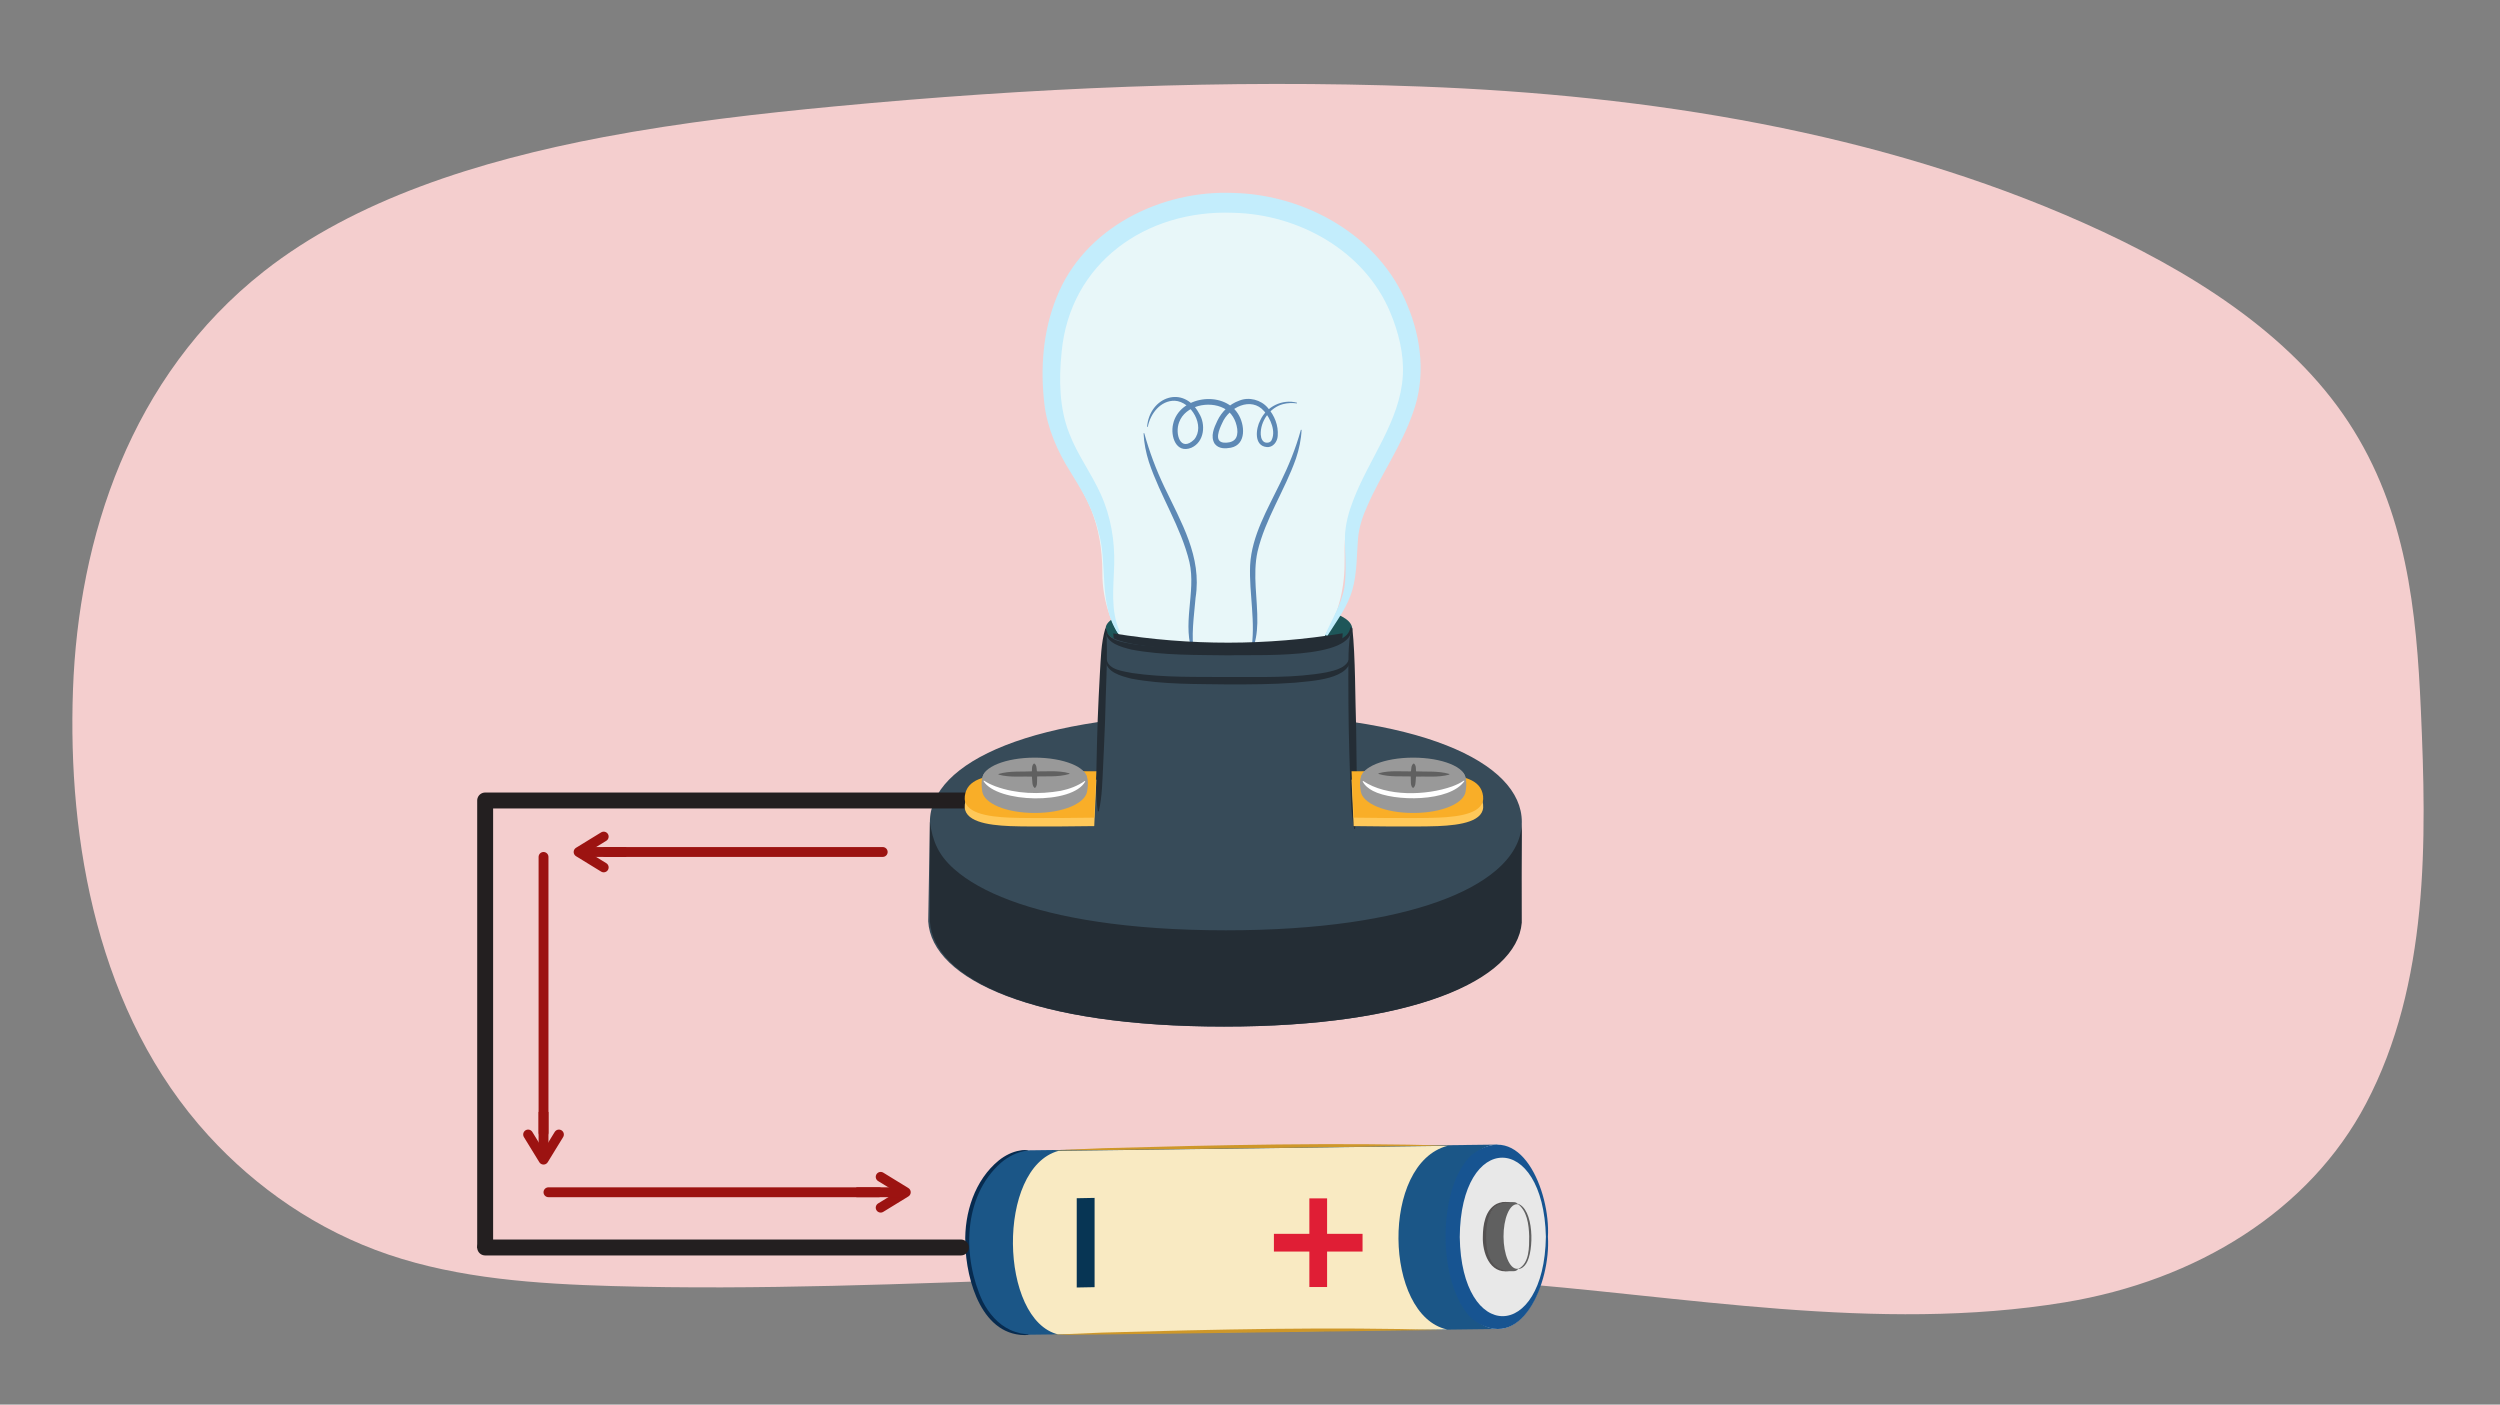 <?xml version="1.0" encoding="UTF-8"?><svg id="uuid-287b0390-843e-485c-aef5-c67c849654d7" xmlns="http://www.w3.org/2000/svg" width="760" height="427" xmlns:xlink="http://www.w3.org/1999/xlink" viewBox="0 0 760 427"><rect x="0" y="0" width="760" height="427" fill="#808080" stroke="none"/><defs><clipPath id="uuid-99a03a6f-9dac-4144-85ac-5564601456b7"><path d="M294.055,376.703c-.058-15.485,9.611-26.971,18.364-27.004,.153,0,142.777-1.744,142.777-1.744l.414,56.056s-142.826,1.741-142.979,1.744c-11.956,.264-18.518-13.575-18.576-29.052Z" style="fill:none;"/></clipPath><clipPath id="uuid-fc5d20d6-4cb2-40e8-98e8-05f391a477fe"><path d="M404.935,209.725l.099-1.079c.742-.313,1.466-.671,2.165-1.066,1.902-1.076,2.708-3.836,1.498-5.712-.68-1.055-1.721-1.746-2.857-1.968l.404-4.01c-22.422,3.648-44.856,3.71-67.659,.022l.403,2.016c-.037,.011-.074,.017-.111,.029-1.931,.625-3.816,2.977-2.916,5.136,.724,1.738,1.642,3.324,2.771,4.733-.487,.2-.935,.484-1.292,.872-1.587,1.729-1.575,4.179,0,5.905,1.051,1.152,2.103,2.304,3.154,3.456-.47,.079-.931,.243-1.36,.519-1.84,1.186-2.755,3.743-1.498,5.712,1.153,1.806,2.523,3.378,4.104,4.751l.014,.154c-1.332,14.82,62.583,15.931,61.19,1.065l.032-.347c.515-.296,1.029-.591,1.544-.887,.73-.419,1.298-1.085,1.654-1.851,.778-1.035,1.121-2.414,.724-3.639-.492-1.521-1.651-2.578-3.066-2.921l.129-1.398c1.311-.595,2.522-1.419,3.552-2.413,1.575-1.519,1.641-4.398,0-5.905-.771-.708-1.717-1.103-2.678-1.175Z" style="fill:none;"/></clipPath></defs><g id="uuid-7fcb249b-109f-414d-bec3-5b928a102b10"><g><path d="M183.577,41.655c-38.259,7.236-75.744,19.14-103.28,40.782-40.748,32.027-56.452,81.133-58.112,127.271-1.652,45.903,7.419,98.538,41.214,135.529,14.379,15.738,32.975,28.795,54.713,36.165,21.486,7.285,44.943,8.895,68.019,9.555,89.26,2.552,178.794-7.939,267.777-1.375,57.997,4.278,116.599,15.755,173.774,6.331,40.237-6.632,74.475-27.919,91.573-60.397,19.238-36.544,18.438-80.244,16.694-119.536-1.345-30.297-4.303-60.632-21.993-87.608-17.788-27.126-48.419-46.304-80.536-60.6-62.158-27.67-132.071-38.87-201.459-41.468-59.461-2.226-118.957,.415-178.079,6.026-22.25,2.112-46.429,4.809-70.306,9.325Z" style="fill:#f4cece;"/><g><path d="M294.055,376.703c-.058-15.485,9.611-26.971,18.364-27.004,.153,0,142.777-1.744,142.777-1.744l.414,56.056s-142.826,1.741-142.979,1.744c-11.956,.264-18.518-13.575-18.576-29.052Z" style="fill:#1b5687;"/><g style="clip-path:url(#uuid-99a03a6f-9dac-4144-85ac-5564601456b7);"><path d="M321.768,349.866c-18.921,5.203-17.975,51.561,0,55.818l118.111-1.537c-19.158-4.257-20.222-50.496,.175-55.818l-118.286,1.537Z" style="fill:#f9eac2;"/></g><path d="M441.181,348.272c-.014-.107-121.183,1.733-120.981,1.419l15.117-.635c34.932-.98,71.11-1.786,105.865-.784h0Z" style="fill:#ce9729;"/><path d="M438.694,404.325c-.014-.107-118.695,1.735-118.494,1.42l14.806-.635c34.212-.981,69.654-1.786,103.688-.785h0Z" style="fill:#ce9729;"/><g><ellipse cx="455.228" cy="375.99" rx="15.27" ry="28.026" transform="translate(-1.417 1.722) rotate(-.216)" style="fill:#e8e8e8;"/><path d="M470.57,375.973c.879,13.751-8.083,36.213-23.005,25.022-10.835-10.353-10.729-40.037-.208-49.892,14.856-11.409,23.991,11.087,23.213,24.87Zm-.617,.002c-.75-32.03-25.924-32.105-26.189,.1,.506,32.212,25.687,31.926,26.189-.1Z" style="fill:#175491;"/><path d="M451.102,375.948c-.022-5.816,3.075-10.533,6.932-10.548l2.105,.044c1.302-.005,1.551,.997,1.556,2.3l.065,17.16c.003,.842-.677,1.528-1.519,1.531l-2.127,.008c-3.856,.015-6.989-4.689-7.011-10.495Z" style="fill:#606060;"/><path d="M457.074,375.923c-.02-5.419,1.799-9.823,4.044-9.831,2.245-.008,4.065,4.381,4.086,9.8s-1.767,9.822-4.012,9.831c-2.245,.008-4.098-4.381-4.118-9.8Z" style="fill:#e8e8e8;"/><path d="M458.716,386.398c-5.891,.942-8.119-5.767-7.932-10.458,.025-3.51,.681-8.101,4.198-9.968,1.175-.549,2.453-.696,3.639-.509v.101c-1.172,.008-2.364,.248-3.366,.863-3.104,1.992-3.415,6.146-3.461,9.514-.016,5.006,1.247,10.071,6.921,10.458h0Z" style="fill:#545151;"/><path d="M461.2,365.85c5.209,1.408,5.221,14.54,2.752,18.294-.514,.805-1.321,1.562-2.317,1.646l-.007-.078c3.35-1.719,3.235-6.604,3.247-9.894-.103-3.547-.612-7.846-3.674-9.968h0Z" style="fill:#606060;"/></g><path d="M403.437,375.085h10.779v5.389h-10.779v10.779h-5.39v-10.779h-10.779v-5.389h10.779v-10.779h5.39v10.779Z" style="fill:#e01e35;"/><path d="M312.633,405.834c-14.044,.874-18.928-16.54-19.185-27.818-.298-9.274,2.852-19.296,10.25-25.302,1.84-1.44,4.056-2.597,6.383-2.954,.765-.19,1.569-.116,2.339-.14v.158c-3.062,.332-5.829,1.74-8.114,3.688-11.649,10.281-11.782,28.868-5.585,42.142,1.87,3.671,4.667,6.973,8.432,8.701,.993,.477,2.142,.796,3.207,1.062,.744,.131,1.505,.183,2.271,.306l.004,.158h0Z" style="fill:#072b4f;"/><path d="M332.755,364.159v27.138l-5.429,.104v-27.138l5.429-.104Z" style="fill:#073554;"/></g><path d="M372.66,216.927c-58.801,0-89.97,14.749-89.97,32.938l-.515,30.208c1.045,17.757,32.158,32.005,89.929,32.005,57.311,0,88.383-14.011,89.915-31.573h.097s.446-25.376,.502-30.013c.014-.209,.014-.418,.014-.627,0-18.189-31.183-32.938-89.971-32.938Z" style="fill:#374b59;"/><path d="M462.618,250.378c-.045,4.325,0,30.125,0,30.125-1.528,17.558-33.2,31.575-90.51,31.575-57.776,0-88.367-14.25-89.422-32.009v-30.202c.821,5.8,2.512,10.048,7.452,14.392,8.086,7.128,22.692,12.819,43.449,15.933,11.233,1.69,24.278,2.622,39.066,2.622,14.23,0,26.849-.868,37.79-2.434,20.97-3.004,35.815-8.591,44.18-15.648,5.134-4.318,7.827-9.187,7.996-14.353Z" style="fill:#242d35;"/><path d="M411.085,191.262c0,4.488-10.378,8.125-36.402,8.125s-38.58-3.78-38.58-8.268,12.556-7.985,38.58-7.985,36.402,3.64,36.402,8.128Z" style="fill:#1e5659;"/><g id="uuid-a6631624-dc79-4acb-8747-e16672267d00"><path d="M427.213,112.429c-.033-2.093-.245-4.266-.669-6.538-10.765-57.634-102.483-58.31-108.507,1.764-3.684,36.74,17.082,34.325,17.082,66.741,0,8.062,2.799,18.591,11.377,26.424,6.062,5.535,12.154,6.283,18.421,4.982,6.819-1.416,15.211,.747,22.105,0,5.79-.627,17.598-9,20.863-25.685,2.174-11.111-.933-14.778,3.265-25.265,6.018-15.033,16.314-26.373,16.063-42.422Z" style="fill:#e8f7f9;"/><path d="M402.843,192.999c2.067-4.706,4.91-9.267,5.833-14.268,.791-5.25,.106-10.312,.197-15.634,.11-3.752,1.148-7.497,2.455-10.873,4.883-12.867,14.321-24.219,15.13-38.02,.379-6.538-1.286-13.203-3.812-19.215-7.81-18.785-27.911-29.884-47.784-30.304-26.378-1.015-49.608,15.14-52.135,42.408-.854,8.29-.696,17.022,2.345,24.707,2.45,6.446,6.705,12.061,9.587,18.502,3.021,6.647,4.25,14.087,4.063,21.323-.183,7.003-1.196,13.903,1.696,20.437l-.641,.357c-5.936-9.158-2.931-20.786-5.849-30.764-1.54-6.731-4.934-12.422-8.587-18.307-3.848-6.061-6.951-13.181-7.836-20.429-1.301-10.916-.456-22.198,3.669-32.443,8.337-21.255,31.861-32.795,53.887-31.822,22.018,.567,44.403,13.149,52.786,34.141,4.328,10.261,5.591,22.114,1.682,32.694-3.458,10.064-9.858,19.004-13.941,28.494-1.395,3.08-2.373,6.155-2.722,9.417-.439,4.917-.273,10.767-1.721,15.808-1.467,5.308-4.846,9.61-7.653,14.135l-.649-.343h0Z" style="fill:#c3edfc;"/><path d="M362.827,199.14c-3.779-9.023,.873-19.021-1.241-28.269-2.566-10.694-8.858-20.003-12.323-30.439-.892-2.827-1.489-5.766-1.623-8.722l.214-.032c1.562,5.665,3.587,11.055,6.103,16.338,5.112,10.772,11.466,21.211,9.501,33.68-.489,5.829-1.43,11.566-.427,17.376l-.205,.068h0Z" style="fill:#5d89b5;"/><path d="M380.292,198.045c1.587-8.751-.636-17.441-.25-26.261,.488-8.969,5.348-17.064,9.115-24.897,2.574-5.252,4.765-10.573,6.312-16.237l.213,.032c-.128,2.957-.766,5.894-1.707,8.704-3.39,9.664-9.33,18.322-11.68,28.289-1.562,7.145,.079,14.46-.067,21.721-.073,2.957-.489,6.002-1.732,8.716l-.205-.068h0Z" style="fill:#5d89b5;"/><path d="M348.717,129.74c.72-9.078,11.074-12.882,15.797-4.08,2.1,3.337,1.639,8.683-2.331,10.454-4.654,1.889-6.415-3.486-5.572-7.147,1.801-8.528,15.148-10.414,19.726-3.211,2.112,3.265,2.66,9.386-2.161,10.353-1.695,.305-3.65,.386-4.886-1.171-1.451-2.28-.181-4.97,.791-7.029,1.291-2.74,3.689-5.078,6.63-6.106,2.957-1.244,6.656-.261,8.7,2.179,2.044,2.347,3.274,5.358,3.021,8.518-.08,1.748-1.438,3.63-3.376,3.402-3.928-.388-3.283-5.637-1.935-8.132,1.888-4.178,6.746-6.542,11.171-5.344l-.039,.212c-1.419-.191-2.863-.143-4.217,.219-4.005,1.041-6.977,5.257-6.764,9.285,.071,1.149,.562,2.439,1.837,2.442,.594,.012,1.034-.182,1.355-.584,1.537-2.744-.214-6.767-2.165-8.996-3.933-4.58-10.755-1.147-12.77,3.65-.828,1.749-2.533,5.538,.412,5.902,1.208,.121,2.611-.124,3.361-.866,.781-.734,.991-2.018,.821-3.297-.35-2.6-1.695-5.076-4.093-6.286-4.504-2.361-11.72-.835-13.575,4.255-1.359,3.509,.404,9.263,4.567,5.263,3.452-4.116-.863-11.55-5.885-11.794-4.294-.127-7.447,3.909-8.205,7.94l-.214-.029h0Z" style="fill:#5d89b5;"/></g><g><ellipse cx="372.765" cy="249.995" rx="6.727" ry="2.577" style="fill:#9c9e9d;"/><path d="M367.469,250.151h7.712c18.582-.442,27.872-19.542,27.872-19.542h-61.054s9.795,19.099,25.47,19.542Z" style="fill:#9c9e9d;"/><path d="M367.469,250.151h7.712c18.582-.442,23.929-13.567,23.929-13.567-19.207,4.763-37.284,4.666-54.098-.855,0,0,6.782,13.98,22.458,14.422Z" style="fill:#242d35;"/><path d="M338.42,192.547c23.51,3.803,46.641,3.739,69.759-.023l-.638,10.186h-68.161l-.96-10.163Z" style="fill:#242d35;"/><path d="M338.571,208.068c-.503,.207-.964,.499-1.333,.9-1.637,1.783-1.624,4.309,0,6.088,1.084,1.188,2.168,2.375,3.252,3.563-.484,.081-.96,.25-1.403,.536-1.897,1.223-2.84,3.859-1.544,5.89,1.189,1.862,2.602,3.483,4.231,4.898l.015,.159c-.455,.039,8.885,1.623,14.087,2.164,6.114,.636,12.209,1.491,18.351,1.817,5.153,.273,10.369,.304,15.531,.366,11.918,.141,16.215-4.217,16.745-4.521,.753-.432,1.338-1.118,1.705-1.908,.802-1.067,1.156-2.489,.747-3.752-.507-1.568-1.702-2.658-3.161-3.011l.133-1.441c1.351-.613,2.6-1.463,3.662-2.488,1.624-1.566,1.692-4.535,0-6.088-.795-.73-1.771-1.138-2.761-1.211l.103-1.113c.765-.323,1.511-.691,2.232-1.099,1.961-1.109,2.792-3.955,1.544-5.89-.701-1.087-1.774-1.8-2.946-2.029l.417-4.134c-23.118,3.761-46.248,3.825-69.758,.023l.416,2.079c-.039,.011-.076,.018-.115,.03-1.99,.644-3.934,3.069-3.007,5.295,.747,1.792,1.693,3.428,2.857,4.88Z" style="fill:#9c9e9d;"/><path d="M342.66,230.46c5.247-.942,10.393-1.438,15.529-2.542,5.12-1.091,10.193-2.477,15.296-3.841,7.684-1.961,15.507-4.003,23.497-4.404,2.678-.07,5.335,.105,7.974,.524v.274c-5.253,.778-10.398,.98-15.586,2.076-5.134,1.013-10.215,2.33-15.309,3.706-10.197,2.466-20.762,5.948-31.399,4.482v-.275h0Z" style="fill:#606060;"/><path d="M340.247,218.197c8.274-1.311,16.382-1.94,24.503-3.915,10.837-2.374,21.812-4.873,32.992-4.892,2.781-.036,5.568-.015,8.353,.257v.274c-5.514,.65-11.04,1.159-16.51,1.741-5.428,.685-10.844,1.873-16.244,3.033-10.806,2.194-21.987,5.372-33.094,3.777v-.275h0Z" style="fill:#606060;"/><path d="M406.381,199.943c-5.716,.728-11.279,.989-16.911,2.095-5.557,1.058-11.139,2.408-16.744,3.567-5.612,1.146-11.254,2.237-16.978,2.938-5.703,.64-11.69,1.233-17.247-.62l.05-.27c5.712,.142,11.291-.319,16.932-1.096,11.308-1.68,22.338-4.586,33.647-6.513,5.675-.93,11.562-1.487,17.25-.376l.002,.274h0Z" style="fill:#606060;"/><g style="clip-path:url(#uuid-fc5d20d6-4cb2-40e8-98e8-05f391a477fe);"><path d="M385.487,179.006l-65.77,19.029,1.31,11.254-4.989,16.648s21.492,22.45,35.382,34.433c13.89,11.983,24.716,1.547,24.716,1.547-1.13-3.429-2.084-6.747-2.885-9.957-.203-.131-.4-.276-.584-.439-4.086-3.603-2.464-11.087-2.638-11.087-4.976,0-5.644-12.339-1.538-13.565,.188-.547,.485-1.04,.869-1.455-.301-.491-.51-1.037-.597-1.602-4.79-.56-4.676-8.155,.315-8.408,.364-.514,.838-.958,1.419-1.285,.049-.378,.105-.746,.159-1.116-5.419-.032-5.4-8.454,.03-8.454,.419,0,.801,.055,1.156,.147,.159-.039,.315-.082,.486-.104,.091-.352,.186-.695,.28-1.039-2.621-2.145-1.774-7.53,2.532-7.584,4.547-11.392,10.345-16.963,10.345-16.963Z" style="fill:#41454d; opacity:.22;"/></g></g><g><path d="M332.966,254.982s2.862-61.75,3.475-64.291c0,0-6.571,6.935,38.082,6.985,25.741,.029,35.91-1.053,35.91-6.736,.613,2.541,1.934,66.18,1.934,66.18l-79.401-2.138Z" style="fill:#374b59;"/><path d="M410.609,199.555c.481,7.084-12.092,7.441-17.008,7.989-6.637,.51-13.273,.511-19.877,.522-9.93-.161-19.976,.094-29.812-1.757-2.96-.764-7.859-1.928-7.753-5.781h.275c.634,3.177,5.152,3.527,7.803,4.082,9.727,1.429,19.649,1.125,29.492,1.204,9.821-.063,19.769,.357,29.421-1.406,2.892-.642,6.669-1.432,7.185-4.853h.274Z" style="fill:#242d35;"/><path d="M410.794,190.692c1.391,10.111-30.217,8.186-36.982,8.536-9.952-.161-20.019,.096-29.878-1.753-2.966-.765-7.877-1.924-7.775-5.785h.275c.635,3.183,5.168,3.53,7.824,4.086,9.75,1.427,19.693,1.122,29.558,1.2,9.843-.061,19.811,.348,29.484-1.431,2.893-.651,6.692-1.43,7.221-4.852h.274Z" style="fill:#242d35;"/><path d="M333.756,246.639c-.775-4.661-.48-9.289-.423-13.925,.071-4.635,.221-9.268,.366-13.901,.19-4.632,.385-9.264,.656-13.893,.304-4.631,.331-9.266,1.65-13.868l.267,.063c.63,8-.209,19.648-.322,27.779-.188,4.629-.36,9.259-.596,13.887-.253,4.628-.258,9.263-1.323,13.866l-.274-.008h0Z" style="fill:#242d35;"/><path d="M411.66,251.992c-1.042-5.065-1.012-10.157-1.22-15.243-.193-5.086-.306-10.175-.423-15.263-.071-5.089-.135-10.18-.119-15.272,.061-5.097-.198-10.177,.946-15.305l.267,.063c.96,8.739,.836,21.558,1.159,30.472l.192,15.261c.011,5.089,.271,10.171-.527,15.28l-.274,.007h0Z" style="fill:#242d35;"/></g><path d="M462.421,252.4c-.097,.599-.223,1.184-.404,1.783,.167-.585,.307-1.184,.404-1.783Z" style="fill:#242d35;"/><path d="M462.018,254.182c.167-.585,.307-1.184,.404-1.783-.097,.599-.223,1.184-.404,1.783Z" style="fill:#374b59;"/><path d="M462.421,252.4c-.097,.599-.223,1.184-.404,1.783,.167-.585,.307-1.184,.404-1.783Z" style="fill:#374b59;"/><polyline points="147.487 379.435 147.487 243.348 314.583 243.348" style="fill:none; stroke:#231f20; stroke-linejoin:round; stroke-width:4.84px;"/><g><path d="M410.871,237.021s17.32,0,25.659,.641c8.339,.641,13.685,1.782,14.326,6.914,.641,5.132-6.842,6.272-13.685,6.557-6.842,.285-25.659,0-25.659,0" style="fill:#ffc859;"/><path d="M410.871,234.455s17.32,0,25.659,.641c8.339,.641,13.685,1.782,14.326,6.914,.641,5.132-6.842,6.272-13.685,6.557-6.842,.285-25.659,0-25.659,0" style="fill:#f9ae28;"/><g><ellipse cx="429.618" cy="236.783" rx="15.924" ry="6.462" style="fill:#999;"/><path d="M445.542,240.68c-.563,3.524-7.129,6.462-15.924,6.462s-15.287-2.95-15.924-6.462c-1.885-10.398,7.129-6.462,15.924-6.462s17.616-4.128,15.924,6.462Z" style="fill:#999;"/><path d="M419.068,235.081c3.556-1.007,7.16-.454,10.776-.609,3.612,.213,7.221-.22,10.763,.814l-.002,.198c-3.56,.967-7.161,.465-10.776,.609-3.613-.224-7.226,.26-10.763-.814l.002-.198h0Z" style="fill:#606060;"/><path d="M429.871,232.131c.646,.634,.525,1.246,.577,1.864,.042,.617,.033,1.233,.032,1.849-.034,.615-.065,1.23-.141,1.844-.071,.614-.042,1.231-.673,1.829l-.197-.005c-.597-.632-.533-1.247-.57-1.863-.042-.617-.038-1.233-.038-1.849,.033-.615,.058-1.23,.134-1.844,.086-.613,0-1.232,.68-1.829l.197,.005h0Z" style="fill:#606060;"/><path d="M414.386,237.412c7.163,4.84,19.182,4.462,27.094,1.654,1.237-.472,2.421-1.001,3.564-1.772l.147,.131c-4.354,6.448-21.451,6.329-27.835,3.002-1.258-.654-2.469-1.6-3.124-2.889l.152-.125h0Z" style="fill:#fff;"/></g></g><g><path d="M333.29,237.021s-17.32,0-25.659,.641c-8.339,.641-13.685,1.782-14.326,6.914-.641,5.132,6.842,6.272,13.685,6.557,6.842,.285,25.659,0,25.659,0" style="fill:#ffc859;"/><path d="M333.29,234.455s-17.32,0-25.659,.641c-8.339,.641-13.685,1.782-14.326,6.914-.641,5.132,6.842,6.272,13.685,6.557,6.842,.285,25.659,0,25.659,0" style="fill:#f9ae28;"/><g><ellipse cx="314.542" cy="236.783" rx="15.924" ry="6.462" style="fill:#999;"/><path d="M298.619,240.68c.563,3.524,7.129,6.462,15.924,6.462,8.794,0,15.287-2.95,15.924-6.462,1.885-10.398-7.129-6.462-15.924-6.462s-17.616-4.128-15.924,6.462Z" style="fill:#999;"/><path d="M325.095,235.279c-3.536,1.075-7.15,.59-10.763,.814-3.616-.145-7.215,.358-10.776-.609l-.002-.198c3.541-1.035,7.151-.601,10.763-.814,3.617,.155,7.22-.398,10.777,.609l.002,.198h0Z" style="fill:#606060;"/><path d="M314.487,232.126c.681,.597,.593,1.215,.68,1.829,.077,.614,.102,1.229,.134,1.844,0,.616,.004,1.232-.038,1.849-.037,.617,.027,1.231-.57,1.863l-.197,.005c-.631-.598-.602-1.215-.673-1.829-.076-.614-.107-1.229-.141-1.844-.002-.616-.011-1.231,.032-1.849,.052-.617-.069-1.23,.577-1.864l.197-.005h0Z" style="fill:#606060;"/><path d="M329.927,237.538c-3.802,7.176-26.879,6.629-30.959-.112l.147-.131c1.144,.771,2.327,1.3,3.564,1.772,6.258,2.281,13.28,2.488,19.799,1.339,2.628-.556,5.059-1.446,7.295-2.992l.152,.125h0Z" style="fill:#fff;"/></g></g><line x1="292.113" y1="379.234" x2="147.487" y2="379.234" style="fill:none; stroke:#231f20; stroke-linecap:round; stroke-linejoin:round; stroke-width:4.84px;"/><g id="uuid-36b06755-66a4-4827-83a6-e12475a1471a"><g><polyline points="166.731 362.444 169.18 362.444 263.434 362.444 267.16 362.444" style="fill:none; stroke:#9c1311; stroke-linecap:round; stroke-miterlimit:10; stroke-width:3px;"/><g><polyline points="267.727 357.762 275.359 362.444 267.727 367.126" style="fill:none; stroke:#9c1311; stroke-linecap:round; stroke-linejoin:round; stroke-width:3px;"/><polyline points="260.322 362.444 263.434 362.444 274.533 362.444" style="fill:none; stroke:#9c1311; stroke-miterlimit:10; stroke-width:3px;"/></g></g><g><polyline points="165.231 260.505 165.231 262.954 165.231 340.599 165.231 344.326" style="fill:none; stroke:#9c1311; stroke-linecap:round; stroke-miterlimit:10; stroke-width:3px;"/><g><polyline points="169.913 344.893 165.231 352.525 160.549 344.892" style="fill:none; stroke:#9c1311; stroke-linecap:round; stroke-linejoin:round; stroke-width:3px;"/><polyline points="165.232 338.036 165.231 340.599 165.231 351.699" style="fill:none; stroke:#9c1311; stroke-miterlimit:10; stroke-width:3px;"/></g></g><g><polyline points="268.344 259.005 265.896 259.005 187.82 259.005 184.094 259.005" style="fill:none; stroke:#9c1311; stroke-linecap:round; stroke-miterlimit:10; stroke-width:3px;"/><g><polyline points="183.527 263.687 175.895 259.005 183.527 254.323" style="fill:none; stroke:#9c1311; stroke-linecap:round; stroke-linejoin:round; stroke-width:3px;"/><polyline points="190.398 259.005 187.82 259.005 176.721 259.005" style="fill:none; stroke:#9c1311; stroke-miterlimit:10; stroke-width:3px;"/></g></g></g></g></g></svg>